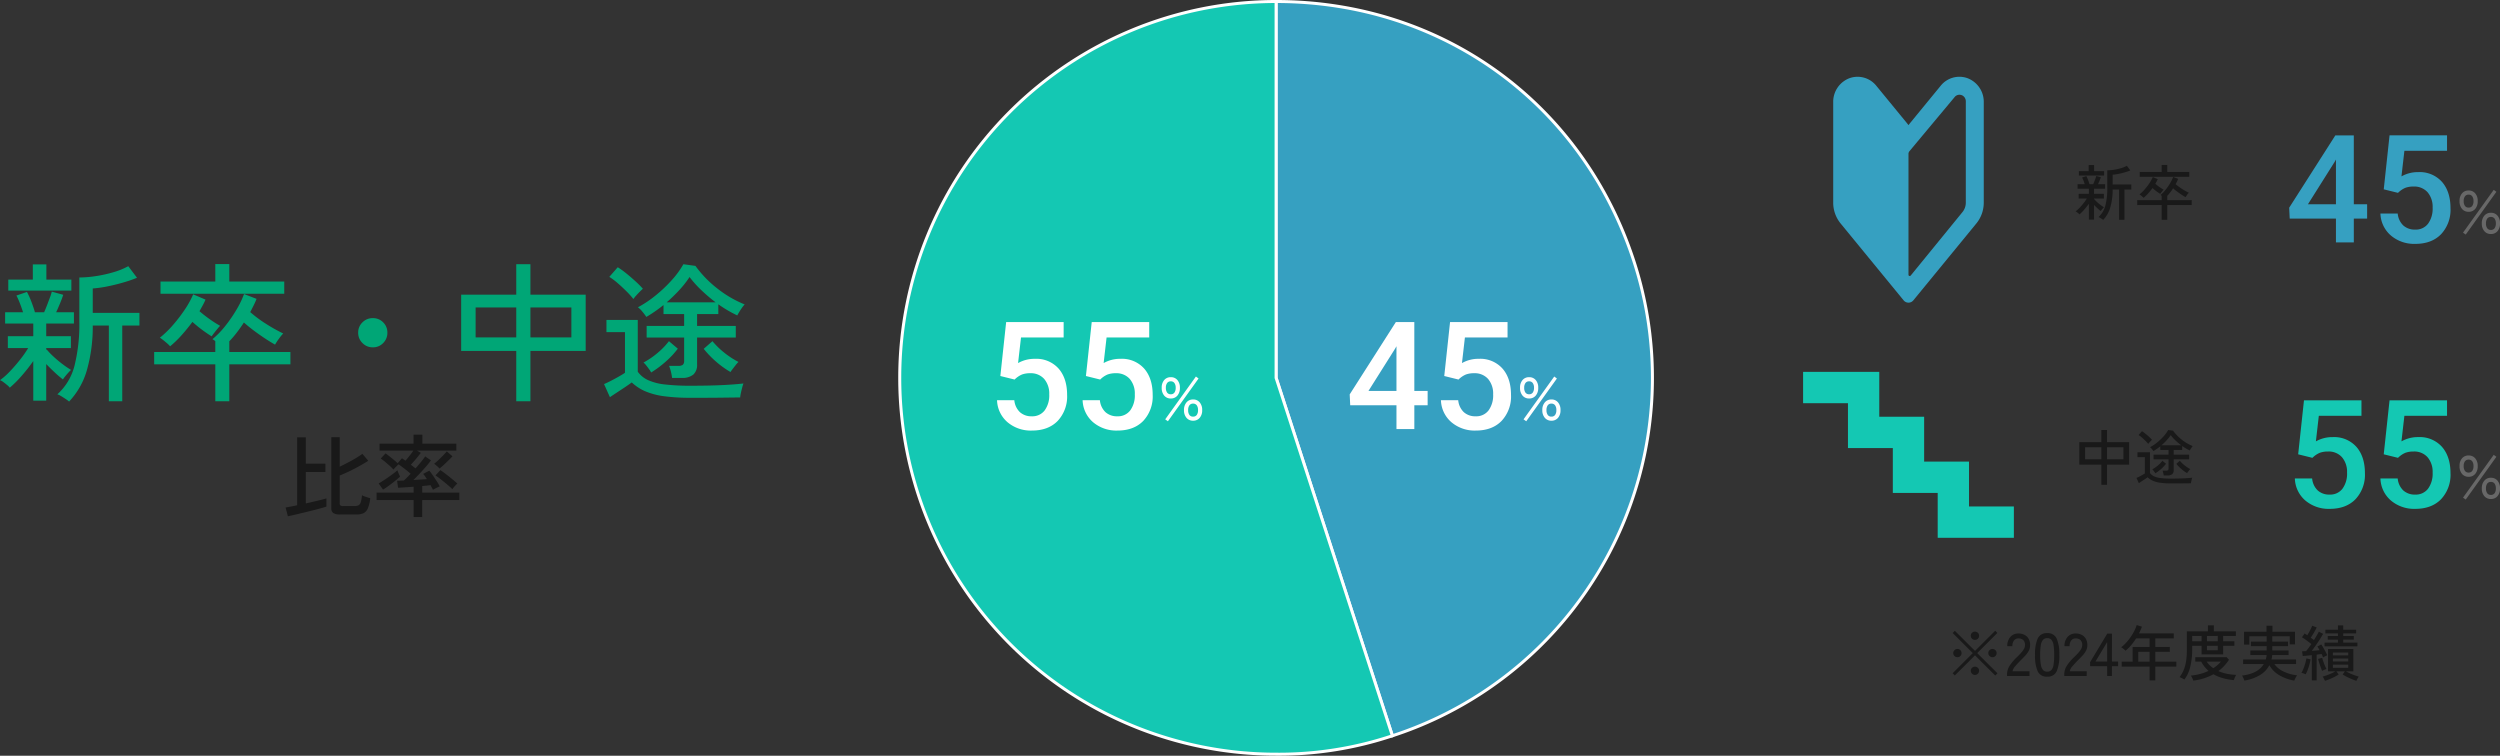 <svg xmlns="http://www.w3.org/2000/svg" width="830.24" height="250.967" viewBox="0 0 830.24 250.967">
  <rect x="0" y="0" width="830.24" height="250.967" fill="#333333" stroke="none"/>
  <g id="グループ_19252" data-name="グループ 19252" transform="translate(6809.8 14516.5)">
    <path id="パス_61049" data-name="パス 61049" d="M-52.19-.16l-6.72-6.7-6.7,6.68-.74-.72,6.7-6.7-6.68-6.68.72-.74,6.7,6.68,6.72-6.7.72.74-6.7,6.7,6.72,6.7ZM-58.93-12a1.342,1.342,0,0,1-.97-.4,1.316,1.316,0,0,1-.41-.98,1.284,1.284,0,0,1,.41-.97,1.36,1.36,0,0,1,.97-.39,1.35,1.35,0,0,1,.98.39,1.3,1.3,0,0,1,.4.97,1.333,1.333,0,0,1-.4.98A1.333,1.333,0,0,1-58.93-12Zm-5.82,5.76a1.342,1.342,0,0,1-.97-.4,1.294,1.294,0,0,1-.41-.96,1.316,1.316,0,0,1,.41-.98,1.342,1.342,0,0,1,.97-.4,1.333,1.333,0,0,1,.98.4,1.333,1.333,0,0,1,.4.98,1.309,1.309,0,0,1-.4.96A1.333,1.333,0,0,1-64.75-6.24Zm11.64,0a1.342,1.342,0,0,1-.97-.4,1.294,1.294,0,0,1-.41-.96,1.316,1.316,0,0,1,.41-.98,1.342,1.342,0,0,1,.97-.4,1.333,1.333,0,0,1,.98.4,1.333,1.333,0,0,1,.4.98,1.309,1.309,0,0,1-.4.96A1.333,1.333,0,0,1-53.11-6.24ZM-58.93-.36a1.326,1.326,0,0,1-.97-.41,1.326,1.326,0,0,1-.41-.97,1.284,1.284,0,0,1,.41-.97,1.36,1.36,0,0,1,.97-.39,1.35,1.35,0,0,1,.98.39,1.3,1.3,0,0,1,.4.97,1.343,1.343,0,0,1-.4.97A1.316,1.316,0,0,1-58.93-.36ZM-48.27,0V-.56a5.281,5.281,0,0,1,.85-2.84,15.406,15.406,0,0,1,2.47-2.9q.68-.66,1.27-1.31a8.055,8.055,0,0,0,.97-1.29,2.6,2.6,0,0,0,.4-1.24,2.278,2.278,0,0,0-.54-1.76,2.218,2.218,0,0,0-1.64-.58,1.777,1.777,0,0,0-1.46.67,2.976,2.976,0,0,0-.54,1.91h-1.7a4.414,4.414,0,0,1,1.03-3.09,3.446,3.446,0,0,1,2.67-1.13,4.325,4.325,0,0,1,2.05.47,3.294,3.294,0,0,1,1.38,1.37,4.218,4.218,0,0,1,.45,2.18,3.782,3.782,0,0,1-.46,1.75,7.874,7.874,0,0,1-1.14,1.57q-.7.76-1.56,1.6-.96.98-1.75,1.89a3.68,3.68,0,0,0-.93,1.71h5.64V0Zm13.34.22a3.213,3.213,0,0,1-3.16-1.78A12.828,12.828,0,0,1-38.97-7a12.9,12.9,0,0,1,.88-5.45,3.21,3.21,0,0,1,3.16-1.79,3.193,3.193,0,0,1,3.14,1.79A12.9,12.9,0,0,1-30.91-7a12.828,12.828,0,0,1-.88,5.44A3.2,3.2,0,0,1-34.93.22Zm0-1.66a1.825,1.825,0,0,0,1.35-.51,3.3,3.3,0,0,0,.74-1.73A18.8,18.8,0,0,0-32.61-7a18.944,18.944,0,0,0-.23-3.34,3.3,3.3,0,0,0-.74-1.73,1.825,1.825,0,0,0-1.35-.51,1.833,1.833,0,0,0-1.34.51,3.3,3.3,0,0,0-.76,1.73A18.17,18.17,0,0,0-37.27-7a18.028,18.028,0,0,0,.24,3.32,3.3,3.3,0,0,0,.76,1.73A1.833,1.833,0,0,0-34.93-1.44ZM-29.27,0V-.56a5.281,5.281,0,0,1,.85-2.84,15.406,15.406,0,0,1,2.47-2.9q.68-.66,1.27-1.31a8.055,8.055,0,0,0,.97-1.29,2.6,2.6,0,0,0,.4-1.24,2.278,2.278,0,0,0-.54-1.76,2.218,2.218,0,0,0-1.64-.58,1.777,1.777,0,0,0-1.46.67,2.976,2.976,0,0,0-.54,1.91h-1.7a4.414,4.414,0,0,1,1.03-3.09,3.446,3.446,0,0,1,2.67-1.13,4.325,4.325,0,0,1,2.05.47,3.294,3.294,0,0,1,1.38,1.37,4.218,4.218,0,0,1,.45,2.18,3.782,3.782,0,0,1-.46,1.75,7.874,7.874,0,0,1-1.14,1.57q-.7.76-1.56,1.6-.96.98-1.75,1.89a3.68,3.68,0,0,0-.93,1.71h5.64V0Zm14.24,0V-3.26h-5.66V-4.58l5.7-9.5h1.56V-4.8h2.04v1.54h-2.04V0Zm-3.88-4.8h3.88v-6.46ZM-.93,1.46V-3.12h-9.26V-4.76h3.62v-4.9H-.93v-2.82H-5.41a21.12,21.12,0,0,1-1.62,2.21A14.221,14.221,0,0,1-8.91-8.4q-.24-.22-.66-.58a4.4,4.4,0,0,0-.8-.56,13.475,13.475,0,0,0,2.23-2.18,18.054,18.054,0,0,0,1.79-2.62,13.673,13.673,0,0,0,1.14-2.58l1.74.54q-.2.56-.45,1.12t-.53,1.12H7.09v1.66H.97v2.82H5.79v1.62H.97v3.28H7.95v1.64H.97V1.46ZM-4.69-4.76H-.93V-8.04H-4.69ZM10.63,1.18a8.382,8.382,0,0,0-.8-.45Q9.37.5,9.03.36a10.963,10.963,0,0,0,1.36-2.35,12.386,12.386,0,0,0,.8-2.94,26.052,26.052,0,0,0,.26-3.95v-5.96h7v-1.98h1.96v1.98h7.32v1.54H23.51v1.76h3.72v1.5H23.51v2.86H16.33v-2.86H13.21v1.08a24.1,24.1,0,0,1-.65,5.95A11.446,11.446,0,0,1,10.63,1.18Zm2.94.34a2.958,2.958,0,0,0-.18-.5Q13.25.7,13.08.37a3.364,3.364,0,0,0-.31-.51A18.766,18.766,0,0,0,15.92-.7a16.279,16.279,0,0,0,2.73-1,10.476,10.476,0,0,1-2.44-3.08H14.25V-6.24H24.67l.76.84a14.4,14.4,0,0,1-1.6,2.06,14.314,14.314,0,0,1-1.9,1.7,13.337,13.337,0,0,0,2.91.92,18.107,18.107,0,0,0,2.99.34,2.554,2.554,0,0,0-.27.48q-.17.36-.32.72a3.607,3.607,0,0,0-.19.54A19.584,19.584,0,0,1,23.32.69,13.87,13.87,0,0,1,20.27-.58,17.975,17.975,0,0,1,13.57,1.52Zm4.56-13.06h3.58V-13.3H18.13Zm2.1,8.94a11.3,11.3,0,0,0,1.35-1.01,12.114,12.114,0,0,0,1.17-1.17H18.03A7.966,7.966,0,0,0,20.23-2.6Zm-7.02-8.94h3.12V-13.3H13.21Zm4.92,3h3.58v-1.5H18.13ZM30.55,1.52q-.06-.2-.2-.54t-.3-.66a2.384,2.384,0,0,0-.28-.46q5.32-.66,7.22-3.82H30.13V-5.5h7.52q.1-.34.18-.71a4.716,4.716,0,0,0,.1-.75h-5.4V-8.48h5.42V-9.92H32.73v-1.5h5.22V-13.2H32.21v2.76H30.43V-14.7h7.46v-2h1.98v2h7.5v4.2H45.61v-2.7h-5.8v1.78h5.24v1.5H39.81v1.44h5.42v1.52H39.77a6.248,6.248,0,0,1-.22,1.46h8.16v1.54h-7.2a7.806,7.806,0,0,0,3.01,2.45A13.387,13.387,0,0,0,48.05-.24a5.306,5.306,0,0,0-.32.51q-.2.35-.37.7t-.25.55A14.427,14.427,0,0,1,42.06-.32a8.778,8.778,0,0,1-3.21-3.26A8.4,8.4,0,0,1,35.74-.32,14.462,14.462,0,0,1,30.55,1.52Zm26.76.08q-.12-.28-.34-.71A3.647,3.647,0,0,0,56.53.2q.54-.14,1.31-.42T59.4-.85a11.258,11.258,0,0,0,1.37-.71H58.33v-7.4h8.4v7.4H64.27a12.754,12.754,0,0,0,1.39.71q.79.35,1.57.63T68.55.2a4,4,0,0,0-.45.69q-.23.43-.35.71-.7-.22-1.57-.58T64.51.25a11.849,11.849,0,0,1-1.32-.77l.74-1.04H61.11l.76,1.04a11.849,11.849,0,0,1-1.32.77q-.8.41-1.66.77T57.31,1.6Zm-4.36-.14V-6.92q-.86.08-1.65.16t-1.37.12L49.71-8.2q.28-.02.61-.03t.71-.03q.4-.46.85-1.07t.91-1.29q-.68-.54-1.53-1.17a19.049,19.049,0,0,0-1.59-1.07l.88-1.26q.22.12.44.27t.46.31q.3-.48.62-1.07t.6-1.16q.28-.57.42-.93l1.48.58q-.38.8-.93,1.73t-1.05,1.67q.28.2.55.4t.51.4q1.1-1.76,1.62-2.8l1.42.72q-.42.78-1.05,1.77t-1.34,2q-.71,1.01-1.37,1.87.7-.04,1.37-.1t1.23-.1a13.188,13.188,0,0,0-.74-1.24l1.28-.68a10.77,10.77,0,0,1,.73,1.13q.37.65.71,1.3t.56,1.17a7.193,7.193,0,0,0-.7.33,7.789,7.789,0,0,0-.68.39q-.1-.26-.22-.55t-.28-.61q-.36.06-.77.11t-.87.11V1.46ZM57.17-9.86V-11.1h4.46v-.98h-3.4v-1.2h3.4v-.88H57.45v-1.2h4.18V-16.8h1.74v1.44h4.3v1.2h-4.3v.88h3.52v1.2H63.37v.98h4.72v1.24ZM50.91-.58,50.2-.85a2.768,2.768,0,0,0-.71-.19,9.675,9.675,0,0,0,.68-1.41,18.194,18.194,0,0,0,.6-1.76,14.977,14.977,0,0,0,.38-1.63l1.38.3a15.539,15.539,0,0,1-.37,1.7q-.25.92-.58,1.79A10.732,10.732,0,0,1,50.91-.58ZM56.37-1.7q-.2-.46-.46-1.18t-.5-1.47q-.24-.75-.38-1.33l1.36-.36q.14.54.38,1.24t.52,1.36q.28.66.52,1.12a5.548,5.548,0,0,0-.74.27A5.643,5.643,0,0,0,56.37-1.7Zm3.58-1.02h5.08V-3.76H59.95Zm0-2.1h5.08V-5.8H59.95Zm0-2.02h5.08V-7.8H59.95Z" transform="translate(-6095 -14292)" fill="#191919"/>
    <path id="パス_61050" data-name="パス 61050" d="M9.06,1.5V-5.18H1.74v-7.48H9.06V-16.7h1.88v4.04h7.34v7.48H10.94V1.5Zm1.88-8.48h5.44v-3.98H10.94Zm-7.28,0h5.4v-3.98H3.66ZM29.76-1.6a6.481,6.481,0,0,0-.16-.84,5.206,5.206,0,0,0-.24-.76H30.6a.9.9,0,0,0,.59-.15.683.683,0,0,0,.17-.53V-6.96H26.38V-8.5h4.98v-1.58H28.62v-1.2A18.917,18.917,0,0,1,26.34-9.7a7.449,7.449,0,0,0-.53-.7,3.1,3.1,0,0,0-.59-.58,14.878,14.878,0,0,0,2.36-1.58,18.574,18.574,0,0,0,2.13-2.02,11.849,11.849,0,0,0,1.55-2.12l1.6.22a14.785,14.785,0,0,0,2.88,2.98,14.766,14.766,0,0,0,3.66,2.14,3.679,3.679,0,0,0-.33.41q-.21.29-.39.59t-.26.46a16.345,16.345,0,0,1-2.52-1.48v1.3H33.08V-8.5h5.14v1.54H33.08V-3.4a1.719,1.719,0,0,1-.5,1.36,2.319,2.319,0,0,1-1.56.44Zm2.42,2.64A25.2,25.2,0,0,1,28.66.83,9.538,9.538,0,0,1,26.18.17,6.2,6.2,0,0,1,24.4-1q-.34.26-.88.62T22.43.34q-.55.36-.93.62L20.72-.78q.34-.14.87-.41t1.06-.57q.53-.3.85-.52v-5.4H21.04V-9.3H25.2v6.88a3.461,3.461,0,0,0,1.36,1.11,7.36,7.36,0,0,0,2.24.58,28.294,28.294,0,0,0,3.38.17q2.42,0,4.15-.08t2.91-.22a4.441,4.441,0,0,0-.16.51q-.1.37-.18.75a5.524,5.524,0,0,0-.1.6q-.5,0-1.29.01l-1.71.02q-.92.01-1.86.01ZM29.04-11.64h6.5a22.129,22.129,0,0,1-1.9-1.62A14.228,14.228,0,0,1,32.08-15a13.221,13.221,0,0,1-1.35,1.72A20.707,20.707,0,0,1,29.04-11.64Zm-4.42-.44a11.514,11.514,0,0,0-.92-1.02q-.56-.56-1.16-1.08a8.727,8.727,0,0,0-1.12-.84l1.12-1.28a11.169,11.169,0,0,1,1.15.83q.63.51,1.23,1.06a11.67,11.67,0,0,1,.96.97q-.12.1-.39.37t-.52.55A3.606,3.606,0,0,0,24.62-12.08Zm12.9,9.7a12.456,12.456,0,0,1-1.93-1.39,12.892,12.892,0,0,1-1.63-1.69l1.16-1.02a10.6,10.6,0,0,0,1.56,1.52,11.035,11.035,0,0,0,1.9,1.24,2.972,2.972,0,0,0-.36.4q-.22.28-.42.54A3.927,3.927,0,0,0,37.52-2.38Zm-10.54.06a2.313,2.313,0,0,0-.25-.4q-.19-.26-.4-.53a2.128,2.128,0,0,0-.37-.39A10.829,10.829,0,0,0,27.81-4.9a9.691,9.691,0,0,0,1.53-1.58l1.18,1a11.724,11.724,0,0,1-1.61,1.72A14.364,14.364,0,0,1,26.98-2.32Z" transform="translate(-6121 -14357)" fill="#191919"/>
    <path id="パス_61051" data-name="パス 61051" d="M4.02-7.16a2.753,2.753,0,0,1-2.19-.96A3.84,3.84,0,0,1,1-10.72a3.77,3.77,0,0,1,.83-2.57,2.766,2.766,0,0,1,2.19-.95,2.766,2.766,0,0,1,2.19.95,3.77,3.77,0,0,1,.83,2.57,3.84,3.84,0,0,1-.83,2.6A2.753,2.753,0,0,1,4.02-7.16ZM11.42.22A2.774,2.774,0,0,1,9.24-.73,3.741,3.741,0,0,1,8.4-3.3a3.779,3.779,0,0,1,.84-2.58,2.761,2.761,0,0,1,2.18-.96,2.753,2.753,0,0,1,2.19.96,3.809,3.809,0,0,1,.83,2.58,3.77,3.77,0,0,1-.83,2.57A2.766,2.766,0,0,1,11.42.22ZM3.06.4l-.9-.64,10.2-14.22.88.66Zm8.36-1.54a1.431,1.431,0,0,0,1.22-.56,2.628,2.628,0,0,0,.42-1.6,2.628,2.628,0,0,0-.42-1.6,1.431,1.431,0,0,0-1.22-.56,1.431,1.431,0,0,0-1.22.56,2.628,2.628,0,0,0-.42,1.6,2.628,2.628,0,0,0,.42,1.6A1.431,1.431,0,0,0,11.42-1.14ZM4.02-8.56a1.41,1.41,0,0,0,1.2-.56,2.628,2.628,0,0,0,.42-1.6,2.59,2.59,0,0,0-.42-1.58,1.41,1.41,0,0,0-1.2-.56,1.431,1.431,0,0,0-1.22.56,2.59,2.59,0,0,0-.42,1.58,2.628,2.628,0,0,0,.42,1.6A1.431,1.431,0,0,0,4.02-8.56Z" transform="translate(-5994 -14351)" fill="#686868"/>
    <path id="パス_61052" data-name="パス 61052" d="M-52.588-17.627l1.929-17.92h19.092v5.127h-14.16l-.977,8.5a10.975,10.975,0,0,1,5.566-1.416,9.9,9.9,0,0,1,7.9,3.247q2.82,3.247,2.82,8.74a11.843,11.843,0,0,1-3.125,8.63Q-36.67.488-42.114.488a11.945,11.945,0,0,1-8.093-2.771,10.018,10.018,0,0,1-3.479-7.312h5.737a6.265,6.265,0,0,0,1.855,3.967,5.644,5.644,0,0,0,3.955,1.379A5.1,5.1,0,0,0-37.878-6.2a8.43,8.43,0,0,0,1.526-5.322,7.449,7.449,0,0,0-1.685-5.139,5.892,5.892,0,0,0-4.639-1.892,7.717,7.717,0,0,0-2.734.427,7.744,7.744,0,0,0-2.441,1.672Zm28.418,0,1.929-17.92H-3.149v5.127H-17.31l-.977,8.5A10.975,10.975,0,0,1-12.72-23.34a9.9,9.9,0,0,1,7.9,3.247Q-2-16.846-2-11.353a11.843,11.843,0,0,1-3.125,8.63Q-8.252.488-13.7.488A11.945,11.945,0,0,1-21.79-2.283a10.018,10.018,0,0,1-3.479-7.312h5.737a6.265,6.265,0,0,0,1.855,3.967,5.644,5.644,0,0,0,3.955,1.379A5.1,5.1,0,0,0-9.46-6.2a8.43,8.43,0,0,0,1.526-5.322,7.449,7.449,0,0,0-1.685-5.139,5.892,5.892,0,0,0-4.639-1.892,7.717,7.717,0,0,0-2.734.427,7.744,7.744,0,0,0-2.441,1.672Z" transform="translate(-5994 -14348)" fill="#14c8b3"/>
    <path id="パス_59915" data-name="パス 59915" d="M55.1,99.175v-14.9H40.2v-14.9h-14.9v-14.9H0V64.87H0v.022H14.9V79.768h0v.022h14.9V94.665h0v.022h14.9v14.876h0v.022H70V99.175Z" transform="translate(-6211 -14447.482)" fill="#14c8b3"/>
    <path id="パス_61053" data-name="パス 61053" d="M9.66,1.54A4.605,4.605,0,0,0,9.2,1.2Q8.9,1,8.6.82A2.339,2.339,0,0,0,8.1.58a7.649,7.649,0,0,0,2.29-3.85,22.762,22.762,0,0,0,.63-5.77v-5.9a14.811,14.811,0,0,0,2.18-.18,17.362,17.362,0,0,0,2.35-.52,9.6,9.6,0,0,0,1.97-.8l1.16,1.54a17.756,17.756,0,0,1-1.77.61q-1.05.31-2.14.53a15.328,15.328,0,0,1-1.97.28v3.24H19v1.68H16.72V1.5H14.94V-8.56H12.8a20.969,20.969,0,0,1-.78,5.94A10.121,10.121,0,0,1,9.66,1.54ZM4.9,1.42V-3.84A21.963,21.963,0,0,1,3.37-1.89,14.84,14.84,0,0,1,1.78-.3a2.119,2.119,0,0,0-.35-.35q-.25-.21-.51-.4A1.721,1.721,0,0,0,.48-1.3,9.142,9.142,0,0,0,1.79-2.46Q2.5-3.2,3.16-4.04A14.039,14.039,0,0,0,4.22-5.56H1.52V-7.14H4.9V-8.82H1.16v-1.5H3.54q-.18-.58-.43-1.22a8.547,8.547,0,0,0-.45-1l1.4-.48a10.067,10.067,0,0,1,.58,1.28q.3.78.48,1.42H6.34q.2-.44.4-.97t.38-1.01a5.748,5.748,0,0,0,.24-.76l1.52.42q-.16.5-.42,1.13t-.52,1.19H10.3v1.5H6.62v1.68H9.9v1.58H6.62v.24l.06-.06a9.376,9.376,0,0,0,.9.94q.56.52,1.18.99a12.449,12.449,0,0,0,1.16.79,4.185,4.185,0,0,0-.35.35q-.23.25-.43.5a4.608,4.608,0,0,0-.3.41,12.542,12.542,0,0,1-1.07-.91q-.61-.57-1.15-1.13V1.42ZM1.58-13.2v-1.46H4.84v-2.02h1.8v2.02H9.96v1.46ZM29.08,1.5V-3.4H20.96V-5.04h8.12V-6.48a1.747,1.747,0,0,0-.38-.26,11.678,11.678,0,0,0,1.73-1.79,18.815,18.815,0,0,0,1.48-2.16,12.6,12.6,0,0,0,.99-2.05l1.66.64q-.16.42-.38.86t-.46.9A16.542,16.542,0,0,0,35.79-8.8,22.317,22.317,0,0,0,38.1-7.5a6.28,6.28,0,0,0-.57.7,7.049,7.049,0,0,0-.51.78q-.64-.36-1.38-.85T34.18-7.9q-.72-.54-1.3-1.06-.44.68-.93,1.32a13.743,13.743,0,0,1-1.01,1.18v1.42h8.12V-3.4H30.94V1.5ZM21.8-12.78V-14.4h7.28v-2.32h1.86v2.32h7.3v1.62ZM23.08-5.8a4.574,4.574,0,0,0-.4-.39q-.26-.23-.53-.44t-.43-.31a13.4,13.4,0,0,0,1.75-1.7,20.005,20.005,0,0,0,1.58-2.07,11.821,11.821,0,0,0,1.09-1.99l1.64.7a7.951,7.951,0,0,1-.37.76l-.43.78a17.187,17.187,0,0,0,1.37,1.07,14.468,14.468,0,0,0,1.37.87q-.14.14-.37.42t-.44.55q-.21.27-.31.43-.56-.34-1.25-.85T26.04-9.04q-.68.92-1.44,1.77A13.524,13.524,0,0,1,23.08-5.8Z" transform="translate(-6121 -14445)" fill="#191919"/>
    <path id="パス_61054" data-name="パス 61054" d="M4.02-7.16a2.753,2.753,0,0,1-2.19-.96A3.84,3.84,0,0,1,1-10.72a3.77,3.77,0,0,1,.83-2.57,2.766,2.766,0,0,1,2.19-.95,2.766,2.766,0,0,1,2.19.95,3.77,3.77,0,0,1,.83,2.57,3.84,3.84,0,0,1-.83,2.6A2.753,2.753,0,0,1,4.02-7.16ZM11.42.22A2.774,2.774,0,0,1,9.24-.73,3.741,3.741,0,0,1,8.4-3.3a3.779,3.779,0,0,1,.84-2.58,2.761,2.761,0,0,1,2.18-.96,2.753,2.753,0,0,1,2.19.96,3.809,3.809,0,0,1,.83,2.58,3.77,3.77,0,0,1-.83,2.57A2.766,2.766,0,0,1,11.42.22ZM3.06.4l-.9-.64,10.2-14.22.88.66Zm8.36-1.54a1.431,1.431,0,0,0,1.22-.56,2.628,2.628,0,0,0,.42-1.6,2.628,2.628,0,0,0-.42-1.6,1.431,1.431,0,0,0-1.22-.56,1.431,1.431,0,0,0-1.22.56,2.628,2.628,0,0,0-.42,1.6,2.628,2.628,0,0,0,.42,1.6A1.431,1.431,0,0,0,11.42-1.14ZM4.02-8.56a1.41,1.41,0,0,0,1.2-.56,2.628,2.628,0,0,0,.42-1.6,2.59,2.59,0,0,0-.42-1.58,1.41,1.41,0,0,0-1.2-.56,1.431,1.431,0,0,0-1.22.56,2.59,2.59,0,0,0-.42,1.58,2.628,2.628,0,0,0,.42,1.6A1.431,1.431,0,0,0,4.02-8.56Z" transform="translate(-5994 -14439)" fill="#686868"/>
    <path id="パス_61055" data-name="パス 61055" d="M-34.106-12.671h4.419V-7.91h-4.419V0h-5.933V-7.91H-55.4l-.171-3.613,15.332-24.023h6.128Zm-15.234,0h9.3V-27.515l-.439.781Zm25.171-4.956,1.929-17.92H-3.149v5.127H-17.31l-.977,8.5A10.975,10.975,0,0,1-12.72-23.34a9.9,9.9,0,0,1,7.9,3.247Q-2-16.846-2-11.353a11.843,11.843,0,0,1-3.125,8.63Q-8.252.488-13.7.488A11.945,11.945,0,0,1-21.79-2.283a10.018,10.018,0,0,1-3.479-7.312h5.737a6.265,6.265,0,0,0,1.855,3.967,5.644,5.644,0,0,0,3.955,1.379A5.1,5.1,0,0,0-9.46-6.2a8.43,8.43,0,0,0,1.526-5.322,7.449,7.449,0,0,0-1.685-5.139,5.892,5.892,0,0,0-4.639-1.892,7.717,7.717,0,0,0-2.734.427,7.744,7.744,0,0,0-2.441,1.672Z" transform="translate(-5994 -14436)" fill="#36a0c1"/>
    <path id="パス_60289" data-name="パス 60289" d="M129.768.4a7.966,7.966,0,0,0-8.706,2.562l-10.1,12.321c-.168.2-.329.412-.488.622-.041.049-.077.1-.121.145q-.292-.39-.6-.765L99.649,2.963A7.978,7.978,0,0,0,90.93.406a8.378,8.378,0,0,0-5.576,8.042v33.36a10.947,10.947,0,0,0,2.475,6.925l20.914,25.513a2.084,2.084,0,0,0,3.224,0l20.91-25.513a10.949,10.949,0,0,0,2.476-6.925V8.444A8.375,8.375,0,0,0,129.768.4Zm-.377,41.407a4.959,4.959,0,0,1-1.125,3.144L111.091,66.009a.416.416,0,0,1-.739-.263V25.62a1.435,1.435,0,0,1,.334-.92L125.673,6.745a2.038,2.038,0,0,1,1.586-.779,2.244,2.244,0,0,1,1.066.278,2.221,2.221,0,0,1,1.067,1.977Z" transform="translate(-6286.354 -14491)" fill="#36a0c1"/>
    <path id="パス_61056" data-name="パス 61056" d="M-100.85,3.85A11.513,11.513,0,0,0-102,3q-.75-.5-1.5-.95a5.847,5.847,0,0,0-1.25-.6,19.122,19.122,0,0,0,5.725-9.625A56.9,56.9,0,0,0-97.45-22.6V-37.35A37.027,37.027,0,0,0-92-37.8a43.405,43.405,0,0,0,5.875-1.3,24,24,0,0,0,4.925-2l2.9,3.85a44.388,44.388,0,0,1-4.425,1.525q-2.625.775-5.35,1.325A38.321,38.321,0,0,1-93-33.7v8.1h15.5v4.2h-5.7V3.75h-4.45V-21.4H-93A52.422,52.422,0,0,1-94.95-6.55,25.3,25.3,0,0,1-100.85,3.85Zm-11.9-.3V-9.6a54.907,54.907,0,0,1-3.825,4.875A37.1,37.1,0,0,1-120.55-.75a5.3,5.3,0,0,0-.875-.875q-.625-.525-1.275-1a4.3,4.3,0,0,0-1.1-.625,22.855,22.855,0,0,0,3.275-2.9Q-118.75-8-117.1-10.1a35.1,35.1,0,0,0,2.65-3.8h-6.75v-3.95h8.45v-4.2h-9.35V-25.8h5.95q-.45-1.45-1.075-3.05a21.367,21.367,0,0,0-1.125-2.5l3.5-1.2a25.166,25.166,0,0,1,1.45,3.2q.75,1.95,1.2,3.55h3.05q.5-1.1,1-2.425t.95-2.525a14.37,14.37,0,0,0,.6-1.9l3.8,1.05q-.4,1.25-1.05,2.825t-1.3,2.975h5.9v3.75h-9.2v4.2h8.2v3.95h-8.2v.6l.15-.15a23.442,23.442,0,0,0,2.25,2.35q1.4,1.3,2.95,2.475a31.121,31.121,0,0,0,2.9,1.975,10.463,10.463,0,0,0-.875.875q-.575.625-1.075,1.25A11.52,11.52,0,0,0-102.9-3.5a31.353,31.353,0,0,1-2.675-2.275Q-107.1-7.2-108.45-8.6V3.55ZM-121.05-33v-3.65h8.15V-41.7h4.5v5.05h8.3V-33ZM-52.3,3.75V-8.5H-72.6v-4.1h20.3v-3.6a4.367,4.367,0,0,0-.95-.65,29.194,29.194,0,0,0,4.325-4.475,47.038,47.038,0,0,0,3.7-5.4A31.506,31.506,0,0,0-42.75-31.85l4.15,1.6q-.4,1.05-.95,2.15t-1.15,2.25A41.354,41.354,0,0,0-35.525-22a55.792,55.792,0,0,0,5.775,3.25A15.7,15.7,0,0,0-31.175-17a17.623,17.623,0,0,0-1.275,1.95q-1.6-.9-3.45-2.125t-3.65-2.575q-1.8-1.35-3.25-2.65-1.1,1.7-2.325,3.3a34.356,34.356,0,0,1-2.525,2.95v3.55h20.3v4.1h-20.3V3.75Zm-18.2-35.7V-36h18.2v-5.8h4.65V-36H-29.4v4.05Zm3.2,17.45a11.435,11.435,0,0,0-1-.975q-.65-.575-1.325-1.1T-70.7-17.35a33.506,33.506,0,0,0,4.375-4.25,50.014,50.014,0,0,0,3.95-5.175A29.552,29.552,0,0,0-59.65-31.75l4.1,1.75a19.877,19.877,0,0,1-.925,1.9q-.525.95-1.075,1.95a42.966,42.966,0,0,0,3.425,2.675A36.171,36.171,0,0,0-50.7-21.3q-.35.35-.925,1.05t-1.1,1.375q-.525.675-.775,1.075-1.4-.85-3.125-2.125T-59.9-22.6q-1.7,2.3-3.6,4.425A33.809,33.809,0,0,1-67.3-14.5ZM0-14.15a4.67,4.67,0,0,1-3.425-1.425A4.67,4.67,0,0,1-4.85-19a4.646,4.646,0,0,1,1.425-3.45A4.712,4.712,0,0,1,0-23.85a4.688,4.688,0,0,1,3.45,1.4A4.688,4.688,0,0,1,4.85-19a4.712,4.712,0,0,1-1.4,3.425A4.646,4.646,0,0,1,0-14.15ZM47.65,3.75v-16.7H29.35v-18.7h18.3v-10.1h4.7v10.1H70.7v18.7H52.35V3.75Zm4.7-21.2h13.6V-27.4H52.35Zm-18.2,0h13.5V-27.4H34.15ZM99.4-4A16.2,16.2,0,0,0,99-6.1,13.015,13.015,0,0,0,98.4-8h3.1a2.243,2.243,0,0,0,1.475-.375A1.706,1.706,0,0,0,103.4-9.7v-7.7H90.95v-3.85H103.4V-25.2H96.55v-3a47.291,47.291,0,0,1-5.7,3.95A18.62,18.62,0,0,0,89.525-26a7.74,7.74,0,0,0-1.475-1.45,37.2,37.2,0,0,0,5.9-3.95,46.435,46.435,0,0,0,5.325-5.05,29.621,29.621,0,0,0,3.875-5.3l4,.55a36.962,36.962,0,0,0,7.2,7.45,36.915,36.915,0,0,0,9.15,5.35,9.2,9.2,0,0,0-.825,1.025q-.525.725-.975,1.475t-.65,1.15a40.863,40.863,0,0,1-6.3-3.7v3.25H107.7v3.95h12.85v3.85H107.7v8.9a4.3,4.3,0,0,1-1.25,3.4,5.8,5.8,0,0,1-3.9,1.1Zm6.05,6.6a62.988,62.988,0,0,1-8.8-.525,23.846,23.846,0,0,1-6.2-1.65A15.505,15.505,0,0,1,86-2.5q-.85.65-2.2,1.55T81.075.85Q79.7,1.75,78.75,2.4L76.8-1.95q.85-.35,2.175-1.025T81.625-4.4q1.325-.75,2.125-1.3V-19.2H77.6v-4.05H88v17.2a8.652,8.652,0,0,0,3.4,2.775A18.4,18.4,0,0,0,97-1.825a70.736,70.736,0,0,0,8.45.425q6.05,0,10.375-.2t7.275-.55a11.1,11.1,0,0,0-.4,1.275Q122.45.05,122.25,1A13.81,13.81,0,0,0,122,2.5q-1.25,0-3.225.025t-4.275.05q-2.3.025-4.65.025ZM97.6-29.1h16.25a55.32,55.32,0,0,1-4.75-4.05,35.57,35.57,0,0,1-3.9-4.35,33.052,33.052,0,0,1-3.375,4.3A51.768,51.768,0,0,1,97.6-29.1ZM86.55-30.2a28.785,28.785,0,0,0-2.3-2.55q-1.4-1.4-2.9-2.7a21.817,21.817,0,0,0-2.8-2.1l2.8-3.2a27.922,27.922,0,0,1,2.875,2.075Q85.8-37.4,87.3-36.025A29.175,29.175,0,0,1,89.7-33.6q-.3.25-.975.925t-1.3,1.375A9.014,9.014,0,0,0,86.55-30.2ZM118.8-5.95a31.139,31.139,0,0,1-4.825-3.475A32.23,32.23,0,0,1,109.9-13.65l2.9-2.55a26.5,26.5,0,0,0,3.9,3.8,27.589,27.589,0,0,0,4.75,3.1,7.43,7.43,0,0,0-.9,1q-.55.7-1.05,1.35A9.817,9.817,0,0,0,118.8-5.95ZM92.45-5.8a5.783,5.783,0,0,0-.625-1q-.475-.65-1-1.325A5.32,5.32,0,0,0,89.9-9.1a27.072,27.072,0,0,0,4.625-3.15A24.227,24.227,0,0,0,98.35-16.2l2.95,2.5a29.31,29.31,0,0,1-4.025,4.3A35.911,35.911,0,0,1,92.45-5.8Z" transform="translate(-6686 -14387)" fill="#00a676"/>
    <path id="パス_61057" data-name="パス 61057" d="M-10.8,1.35A4.2,4.2,0,0,1-13.11.885,1.9,1.9,0,0,1-13.77-.78V-24.3h2.79v9.78q1.32-.63,2.73-1.365t2.67-1.5q1.26-.765,2.13-1.4l1.95,2.31q-1.17.75-2.82,1.68t-3.405,1.77q-1.755.84-3.255,1.44v9.27a.864.864,0,0,0,.225.66,1.4,1.4,0,0,0,.915.21h3.81a2.706,2.706,0,0,0,1.32-.27,1.762,1.762,0,0,0,.735-1.05A10.471,10.471,0,0,0-3.6-5.04a6.772,6.772,0,0,0,1.32.555q.87.285,1.44.435A11.828,11.828,0,0,1-1.65-.66,3.068,3.068,0,0,1-3.09.93a5.316,5.316,0,0,1-2.25.42Zm-17.4.6-.75-2.91q.63-.12,1.635-.3t2.2-.45V-24.27h2.88v8.76h6.51v2.76h-6.51V-2.31q2.01-.45,3.87-.9t2.97-.78v2.73q-.84.27-2.145.63t-2.82.735Q-21.87.48-23.37.84t-2.775.66Q-27.42,1.8-28.2,1.95Zm41.76.27V-3.42H1.26V-5.91h12.3V-7.86q-1.56.12-2.97.21T8.4-7.53L8.07-9.84q.84,0,2.28-.09.45-.42,1.02-.99t1.2-1.26q-.9-.78-2.04-1.665T8.55-15.3q-.3.27-.87.84a8.427,8.427,0,0,0-.81.9,17.824,17.824,0,0,0-1.3-1.29Q4.8-15.54,4.02-16.185A15.4,15.4,0,0,0,2.64-17.22l1.59-1.71q.54.36,1.275.945t1.485,1.2q.75.615,1.26,1.125l1.44-1.65q.24.15.54.36t.63.45q.6-.69,1.335-1.62t1.275-1.74H2.25v-2.31H13.53v-2.97h2.94v2.97H27.75v2.31H14.67l1.29.75q-.39.51-.975,1.245T13.77-16.41q-.63.72-1.14,1.26.42.3.825.615t.735.585q1.02-1.14,1.905-2.235A20.639,20.639,0,0,0,17.4-17.94l1.92,1.32q-.6.84-1.575,1.98t-2.1,2.34Q14.52-11.1,13.5-10.11q1.2-.06,2.37-.135l2.1-.135a14.521,14.521,0,0,0-1.23-1.74l2.04-1.08q.45.54,1.125,1.515T21.24-9.69a16.039,16.039,0,0,1,.99,1.71q-.24.09-.7.315t-.9.45a5.635,5.635,0,0,0-.645.375,5.513,5.513,0,0,0-.345-.69q-.225-.39-.465-.87-.54.09-1.26.165t-1.5.135v2.19H28.74v2.49H16.41V2.22ZM26.43-7.05q-.45-.45-1.155-1.065T23.76-9.39q-.81-.66-1.575-1.245T20.82-11.61l1.62-1.77q.87.57,1.95,1.41t2.085,1.665q1,.825,1.6,1.395a7.271,7.271,0,0,0-.525.51q-.345.36-.66.735A5.821,5.821,0,0,0,26.43-7.05ZM3.42-6.9,1.95-8.94q.57-.33,1.41-.87T5.1-10.98q.9-.63,1.725-1.245t1.365-1.1a5.863,5.863,0,0,0,.24.69q.18.45.375.855a5.771,5.771,0,0,1,.255.585q-.75.66-1.77,1.485T5.235-8.13Q4.2-7.38,3.42-6.9Zm18.75-6.99a7.891,7.891,0,0,0-.87-.855,8.564,8.564,0,0,0-.93-.735A17.068,17.068,0,0,0,21.8-16.71q.825-.78,1.6-1.59t1.17-1.29l1.89,1.62q-.51.57-1.275,1.32t-1.56,1.485Q22.83-14.43,22.17-13.89Z" transform="translate(-6686 -14347)" fill="#191919"/>
    <g id="グループ_19288" data-name="グループ 19288" transform="translate(-109 -150)">
      <path id="パス_60286" data-name="パス 60286" d="M.25,125.233,38.872,244.1A124.983,124.983,0,0,0,119.117,86.611C102.052,34.093,55.471.25.25.25Z" transform="translate(-6277.268 -14366.25)" fill="#36a0c1" stroke="#fff" stroke-width="1"/>
      <path id="パス_60288" data-name="パス 60288" d="M660.34,125.233V.25a124.983,124.983,0,1,0,0,249.967,118.814,118.814,0,0,0,38.622-6.117Z" transform="translate(-6937.356 -14366.25)" fill="#14c8b3" stroke="#fff" stroke-width="1"/>
      <path id="パス_61244" data-name="パス 61244" d="M4.02-7.16a2.753,2.753,0,0,1-2.19-.96A3.84,3.84,0,0,1,1-10.72a3.77,3.77,0,0,1,.83-2.57,2.766,2.766,0,0,1,2.19-.95,2.766,2.766,0,0,1,2.19.95,3.77,3.77,0,0,1,.83,2.57,3.84,3.84,0,0,1-.83,2.6A2.753,2.753,0,0,1,4.02-7.16ZM11.42.22A2.774,2.774,0,0,1,9.24-.73,3.741,3.741,0,0,1,8.4-3.3a3.779,3.779,0,0,1,.84-2.58,2.761,2.761,0,0,1,2.18-.96,2.753,2.753,0,0,1,2.19.96,3.809,3.809,0,0,1,.83,2.58,3.77,3.77,0,0,1-.83,2.57A2.766,2.766,0,0,1,11.42.22ZM3.06.4l-.9-.64,10.2-14.22.88.66Zm8.36-1.54a1.431,1.431,0,0,0,1.22-.56,2.628,2.628,0,0,0,.42-1.6,2.628,2.628,0,0,0-.42-1.6,1.431,1.431,0,0,0-1.22-.56,1.431,1.431,0,0,0-1.22.56,2.628,2.628,0,0,0-.42,1.6,2.628,2.628,0,0,0,.42,1.6A1.431,1.431,0,0,0,11.42-1.14ZM4.02-8.56a1.41,1.41,0,0,0,1.2-.56,2.628,2.628,0,0,0,.42-1.6,2.59,2.59,0,0,0-.42-1.58,1.41,1.41,0,0,0-1.2-.56,1.431,1.431,0,0,0-1.22.56,2.59,2.59,0,0,0-.42,1.58,2.628,2.628,0,0,0,.42,1.6A1.431,1.431,0,0,0,4.02-8.56Z" transform="translate(-6197 -14227)" fill="#fff"/>
      <path id="パス_61245" data-name="パス 61245" d="M-34.106-12.671h4.419V-7.91h-4.419V0h-5.933V-7.91H-55.4l-.171-3.613,15.332-24.023h6.128Zm-15.234,0h9.3V-27.515l-.439.781Zm25.171-4.956,1.929-17.92H-3.149v5.127H-17.31l-.977,8.5A10.975,10.975,0,0,1-12.72-23.34a9.9,9.9,0,0,1,7.9,3.247Q-2-16.846-2-11.353a11.843,11.843,0,0,1-3.125,8.63Q-8.252.488-13.7.488A11.945,11.945,0,0,1-21.79-2.283a10.018,10.018,0,0,1-3.479-7.312h5.737a6.265,6.265,0,0,0,1.855,3.967,5.644,5.644,0,0,0,3.955,1.379A5.1,5.1,0,0,0-9.46-6.2a8.43,8.43,0,0,0,1.526-5.322,7.449,7.449,0,0,0-1.685-5.139,5.892,5.892,0,0,0-4.639-1.892,7.717,7.717,0,0,0-2.734.427,7.744,7.744,0,0,0-2.441,1.672Z" transform="translate(-6197 -14224)" fill="#fff"/>
      <path id="パス_61246" data-name="パス 61246" d="M4.02-7.16a2.753,2.753,0,0,1-2.19-.96A3.84,3.84,0,0,1,1-10.72a3.77,3.77,0,0,1,.83-2.57,2.766,2.766,0,0,1,2.19-.95,2.766,2.766,0,0,1,2.19.95,3.77,3.77,0,0,1,.83,2.57,3.84,3.84,0,0,1-.83,2.6A2.753,2.753,0,0,1,4.02-7.16ZM11.42.22A2.774,2.774,0,0,1,9.24-.73,3.741,3.741,0,0,1,8.4-3.3a3.779,3.779,0,0,1,.84-2.58,2.761,2.761,0,0,1,2.18-.96,2.753,2.753,0,0,1,2.19.96,3.809,3.809,0,0,1,.83,2.58,3.77,3.77,0,0,1-.83,2.57A2.766,2.766,0,0,1,11.42.22ZM3.06.4l-.9-.64,10.2-14.22.88.66Zm8.36-1.54a1.431,1.431,0,0,0,1.22-.56,2.628,2.628,0,0,0,.42-1.6,2.628,2.628,0,0,0-.42-1.6,1.431,1.431,0,0,0-1.22-.56,1.431,1.431,0,0,0-1.22.56,2.628,2.628,0,0,0-.42,1.6,2.628,2.628,0,0,0,.42,1.6A1.431,1.431,0,0,0,11.42-1.14ZM4.02-8.56a1.41,1.41,0,0,0,1.2-.56,2.628,2.628,0,0,0,.42-1.6,2.59,2.59,0,0,0-.42-1.58,1.41,1.41,0,0,0-1.2-.56,1.431,1.431,0,0,0-1.22.56,2.59,2.59,0,0,0-.42,1.58,2.628,2.628,0,0,0,.42,1.6A1.431,1.431,0,0,0,4.02-8.56Z" transform="translate(-6316 -14227)" fill="#fff"/>
      <path id="パス_61247" data-name="パス 61247" d="M-52.588-17.627l1.929-17.92h19.092v5.127h-14.16l-.977,8.5a10.975,10.975,0,0,1,5.566-1.416,9.9,9.9,0,0,1,7.9,3.247q2.82,3.247,2.82,8.74a11.843,11.843,0,0,1-3.125,8.63Q-36.67.488-42.114.488a11.945,11.945,0,0,1-8.093-2.771,10.018,10.018,0,0,1-3.479-7.312h5.737a6.265,6.265,0,0,0,1.855,3.967,5.644,5.644,0,0,0,3.955,1.379A5.1,5.1,0,0,0-37.878-6.2a8.43,8.43,0,0,0,1.526-5.322,7.449,7.449,0,0,0-1.685-5.139,5.892,5.892,0,0,0-4.639-1.892,7.717,7.717,0,0,0-2.734.427,7.744,7.744,0,0,0-2.441,1.672Zm28.418,0,1.929-17.92H-3.149v5.127H-17.31l-.977,8.5A10.975,10.975,0,0,1-12.72-23.34a9.9,9.9,0,0,1,7.9,3.247Q-2-16.846-2-11.353a11.843,11.843,0,0,1-3.125,8.63Q-8.252.488-13.7.488A11.945,11.945,0,0,1-21.79-2.283a10.018,10.018,0,0,1-3.479-7.312h5.737a6.265,6.265,0,0,0,1.855,3.967,5.644,5.644,0,0,0,3.955,1.379A5.1,5.1,0,0,0-9.46-6.2a8.43,8.43,0,0,0,1.526-5.322,7.449,7.449,0,0,0-1.685-5.139,5.892,5.892,0,0,0-4.639-1.892,7.717,7.717,0,0,0-2.734.427,7.744,7.744,0,0,0-2.441,1.672Z" transform="translate(-6316 -14224)" fill="#fff"/>
    </g>
  </g>
</svg>
